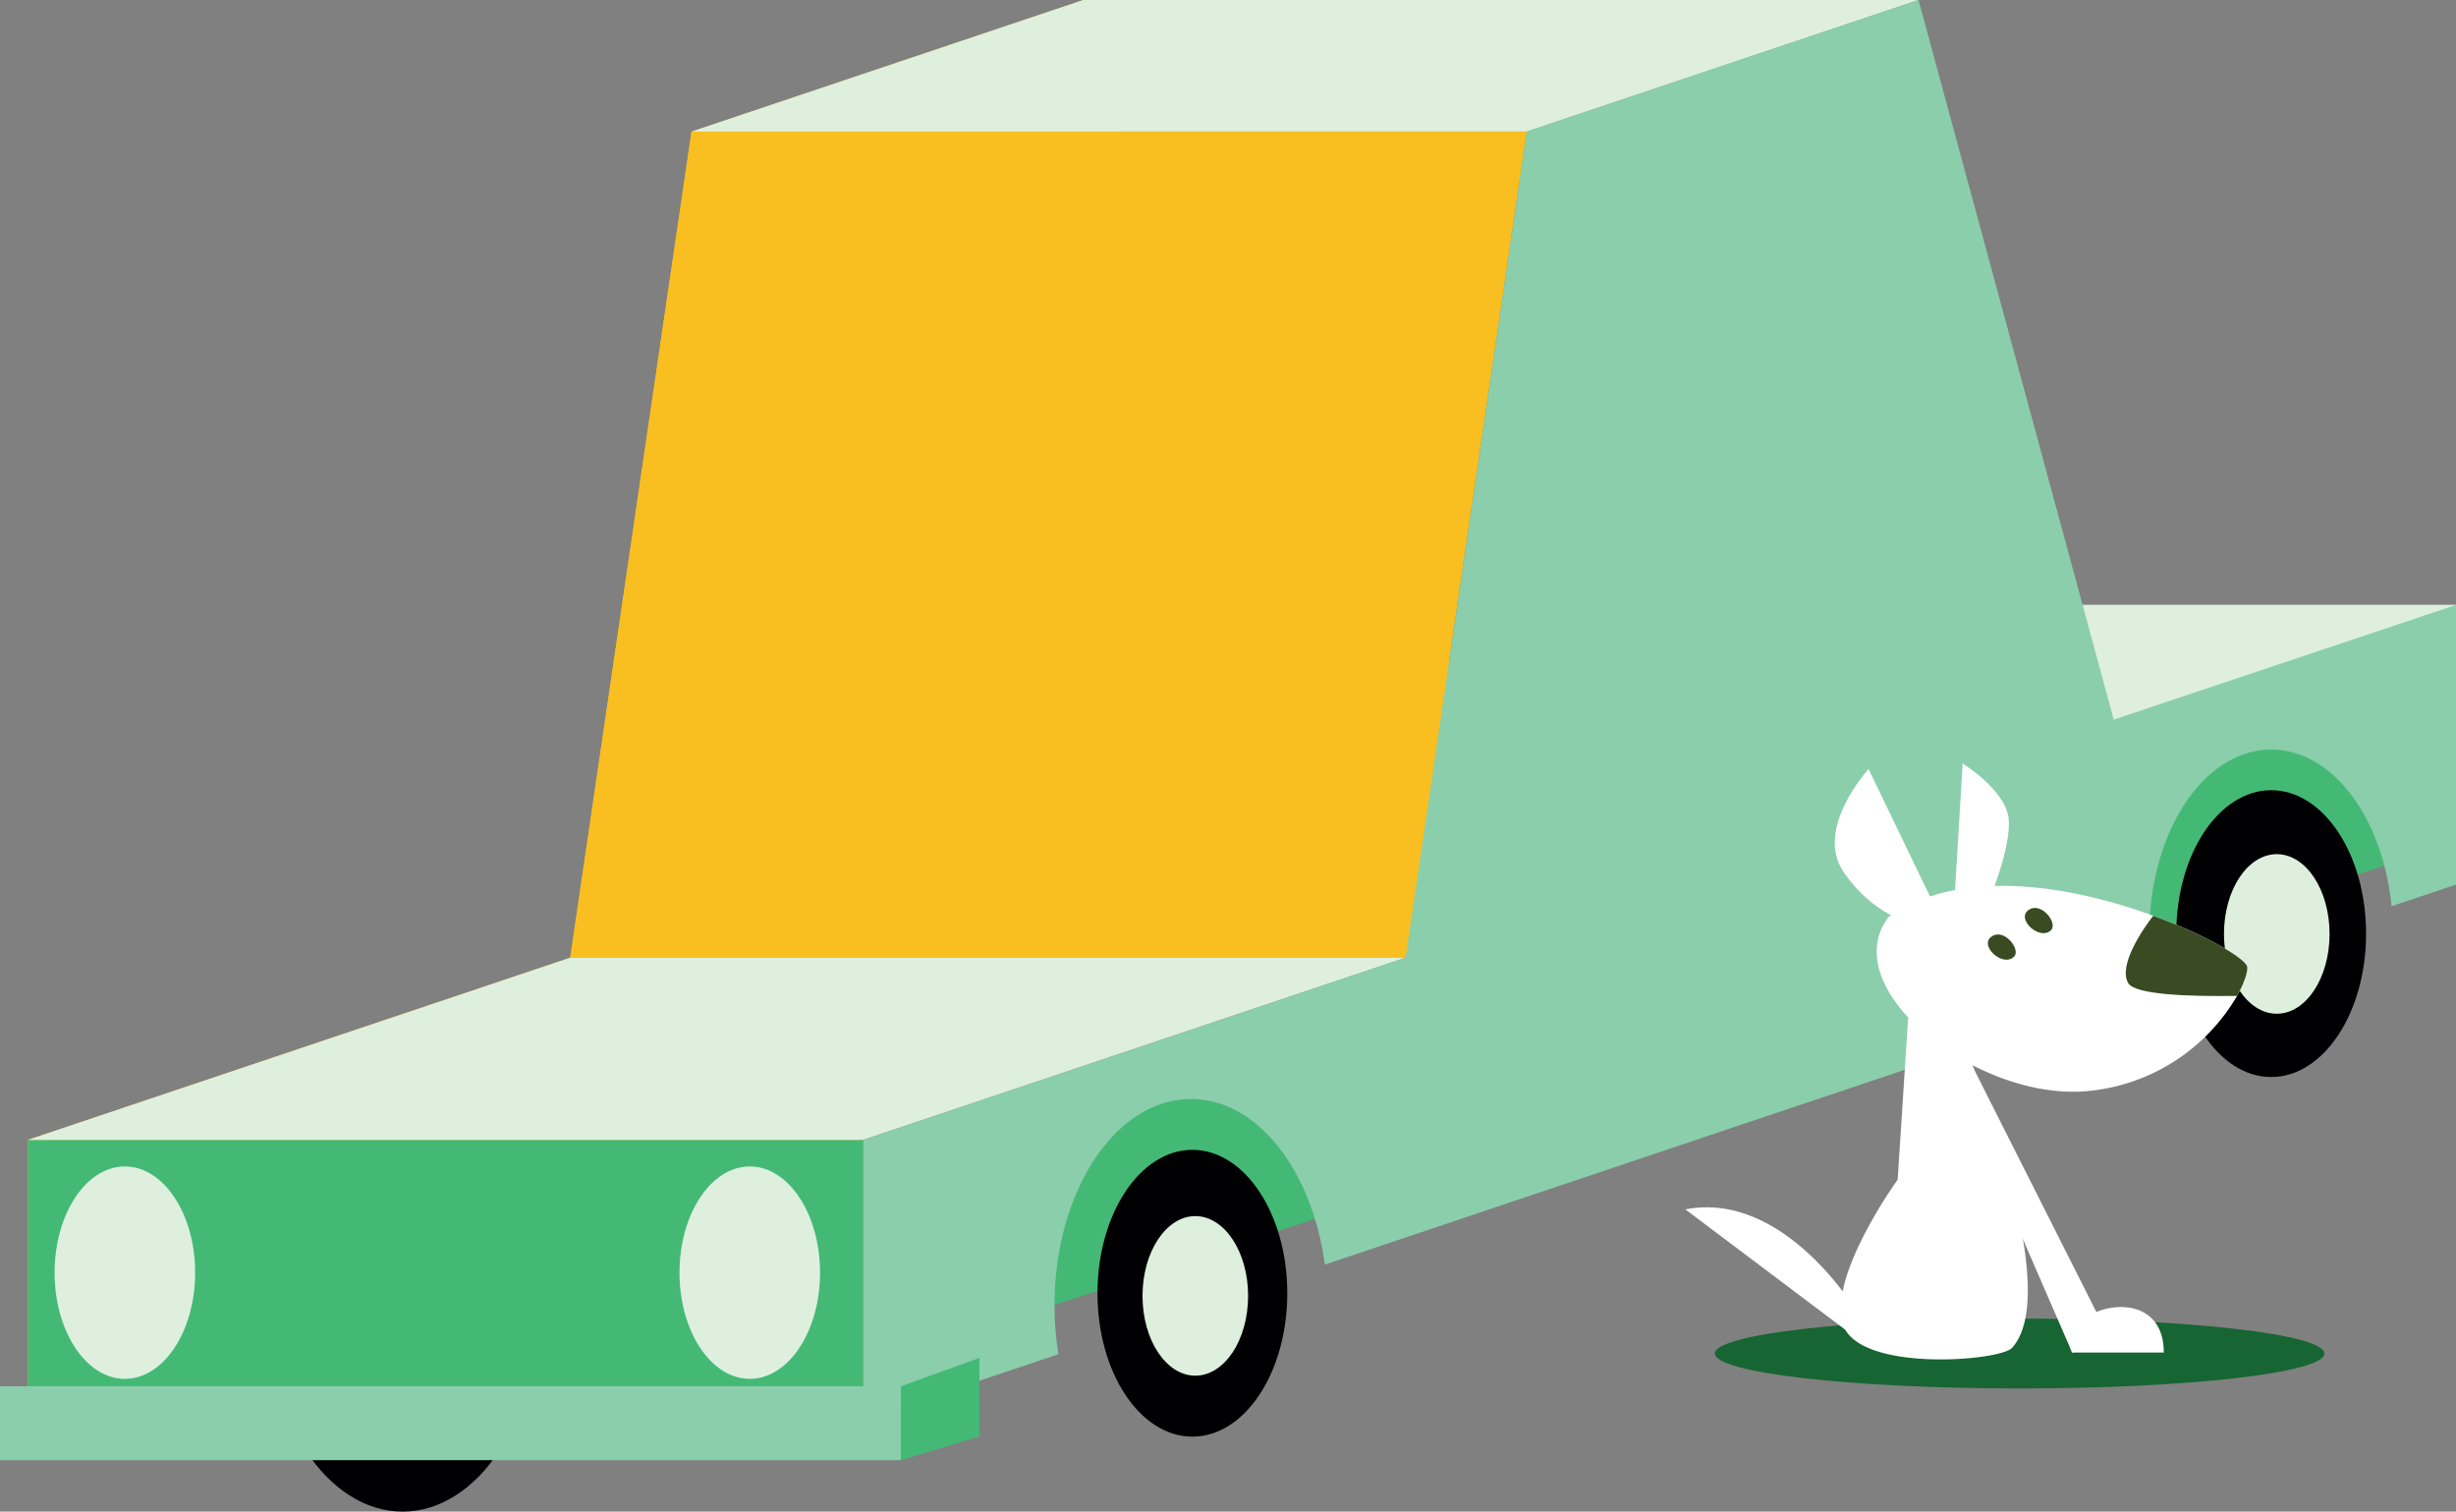 <svg xmlns="http://www.w3.org/2000/svg" viewBox="0 0 1021.98 628.96"><rect x="0" y="0" width="1021.98" height="628.96" fill="#808080" stroke="none"/><defs><style>.a{fill:#000003;}.b{fill:#f9bf20;}.c{fill:#44b976;}.d{fill:#deefde;}.e{fill:#8bceab;}.f{fill:#176533;}.g{fill:#fff;}.h{fill:#3a4b24;}</style></defs><ellipse class="a" cx="167.53" cy="543.13" rx="56.8" ry="85.83"/><polygon class="b" points="11.6 590.72 674.42 368.08 674.42 251.66 532.03 299.49 450.79 0 287.76 54.76 237.29 398.49 11.6 474.3 11.6 590.72"/><rect class="c" x="11.6" y="474.3" width="347.56" height="116.42"/><polygon class="d" points="1021.98 368.08 975.15 294.07 674.42 368.08 674.42 251.66 1021.98 251.66 1021.98 368.08"/><polygon class="d" points="237.29 398.49 584.85 398.49 359.16 474.3 11.6 474.3 237.29 398.49"/><polygon class="d" points="287.76 54.76 635.32 54.76 798.35 0 450.79 0 287.76 54.76"/><polygon class="b" points="287.76 54.76 237.29 398.49 584.85 398.49 635.32 54.76 287.76 54.76"/><ellipse class="d" cx="311.99" cy="529.54" rx="29.24" ry="44.19"/><ellipse class="d" cx="51.96" cy="529.54" rx="29.24" ry="44.19"/><polygon class="c" points="378.54 562.89 1007.01 355.27 1001.39 284.2 387.89 488.07 378.54 562.89"/><path class="e" d="M1022,251.7V368.08l-26.85,9c-3.58-36.95-24.66-65.19-50.06-65.19-28,0-50.7,34.27-50.7,76.59a110.08,110.08,0,0,0,2.12,21.73l-345.24,116c-5.21-39.31-28.16-68.93-55.67-68.93-31.41,0-56.8,38.49-56.8,85.86a128,128,0,0,0,1.62,20.34l-81.22,27.27V474.29l225.68-75.77L635.31,54.73,798.33,0l81.22,299.43Z"/><ellipse class="a" cx="945.07" cy="388.47" rx="39.49" ry="59.67"/><ellipse class="a" cx="496.17" cy="538.11" rx="39.49" ry="59.67"/><ellipse class="d" cx="947.4" cy="388.61" rx="21.97" ry="33.2"/><ellipse class="d" cx="497.39" cy="539.21" rx="21.97" ry="33.2"/><rect class="e" y="576.8" width="374.88" height="30.76"/><polygon class="c" points="407.58 565.01 407.58 597.71 374.88 607.56 374.88 576.8 407.58 565.01"/><ellipse class="f" cx="840.41" cy="563.19" rx="126.83" ry="14.53"/><path class="g" d="M794,423.56l-4.35,67.26S760.52,531,766.88,551.06s65.43,15.35,70.44,9.73c23.2-26-23.26-134.55-23.26-134.55Z"/><path class="g" d="M773.23,546.71s-30.11-51.54-71.94-43.5l68.93,51.86Z"/><polygon class="g" points="813.02 449.39 862.25 562.77 878.98 559.09 820.9 443.92 813.02 449.39"/><path class="g" d="M862.25,562.77h38.14C900.39,531,854.21,545,862.25,562.77Z"/><path class="g" d="M813.34,373.25l3.35-55.55s17.4,10.71,19.07,22.42-8.7,36.14-8.7,36.14Z"/><path class="g" d="M935.13,402.39c.18,2.08-1.18,6.51-4.25,12a80.48,80.48,0,0,1-61.3,39.51c-46.2,5-106.41-42.49-83.72-72.33,30.38-21.25,77.12-12.66,110.12-.54C918.68,389.28,934.86,399.22,935.13,402.39Z"/><path class="h" d="M935.13,402.39c.18,2.08-1.18,6.51-4.25,12-20,.27-42.4-.45-45.3-5.33-4.34-7.42,6.33-22.79,10.4-28C918.68,389.28,934.86,399.22,935.13,402.39Z"/><path class="g" d="M805,376.93,777.54,320s-22.76,24.77-10.38,42.84S794.94,384,794.94,384Z"/><path class="h" d="M828.73,389.68c-5.41,3.72,4.69,13.05,9.37,8.36C841,395.18,834.09,386,828.73,389.68Z"/><path class="h" d="M844.13,378.63c-5.42,3.73,4.68,13.05,9.37,8.37C856.36,384.14,849.48,375,844.13,378.63Z"/></svg>